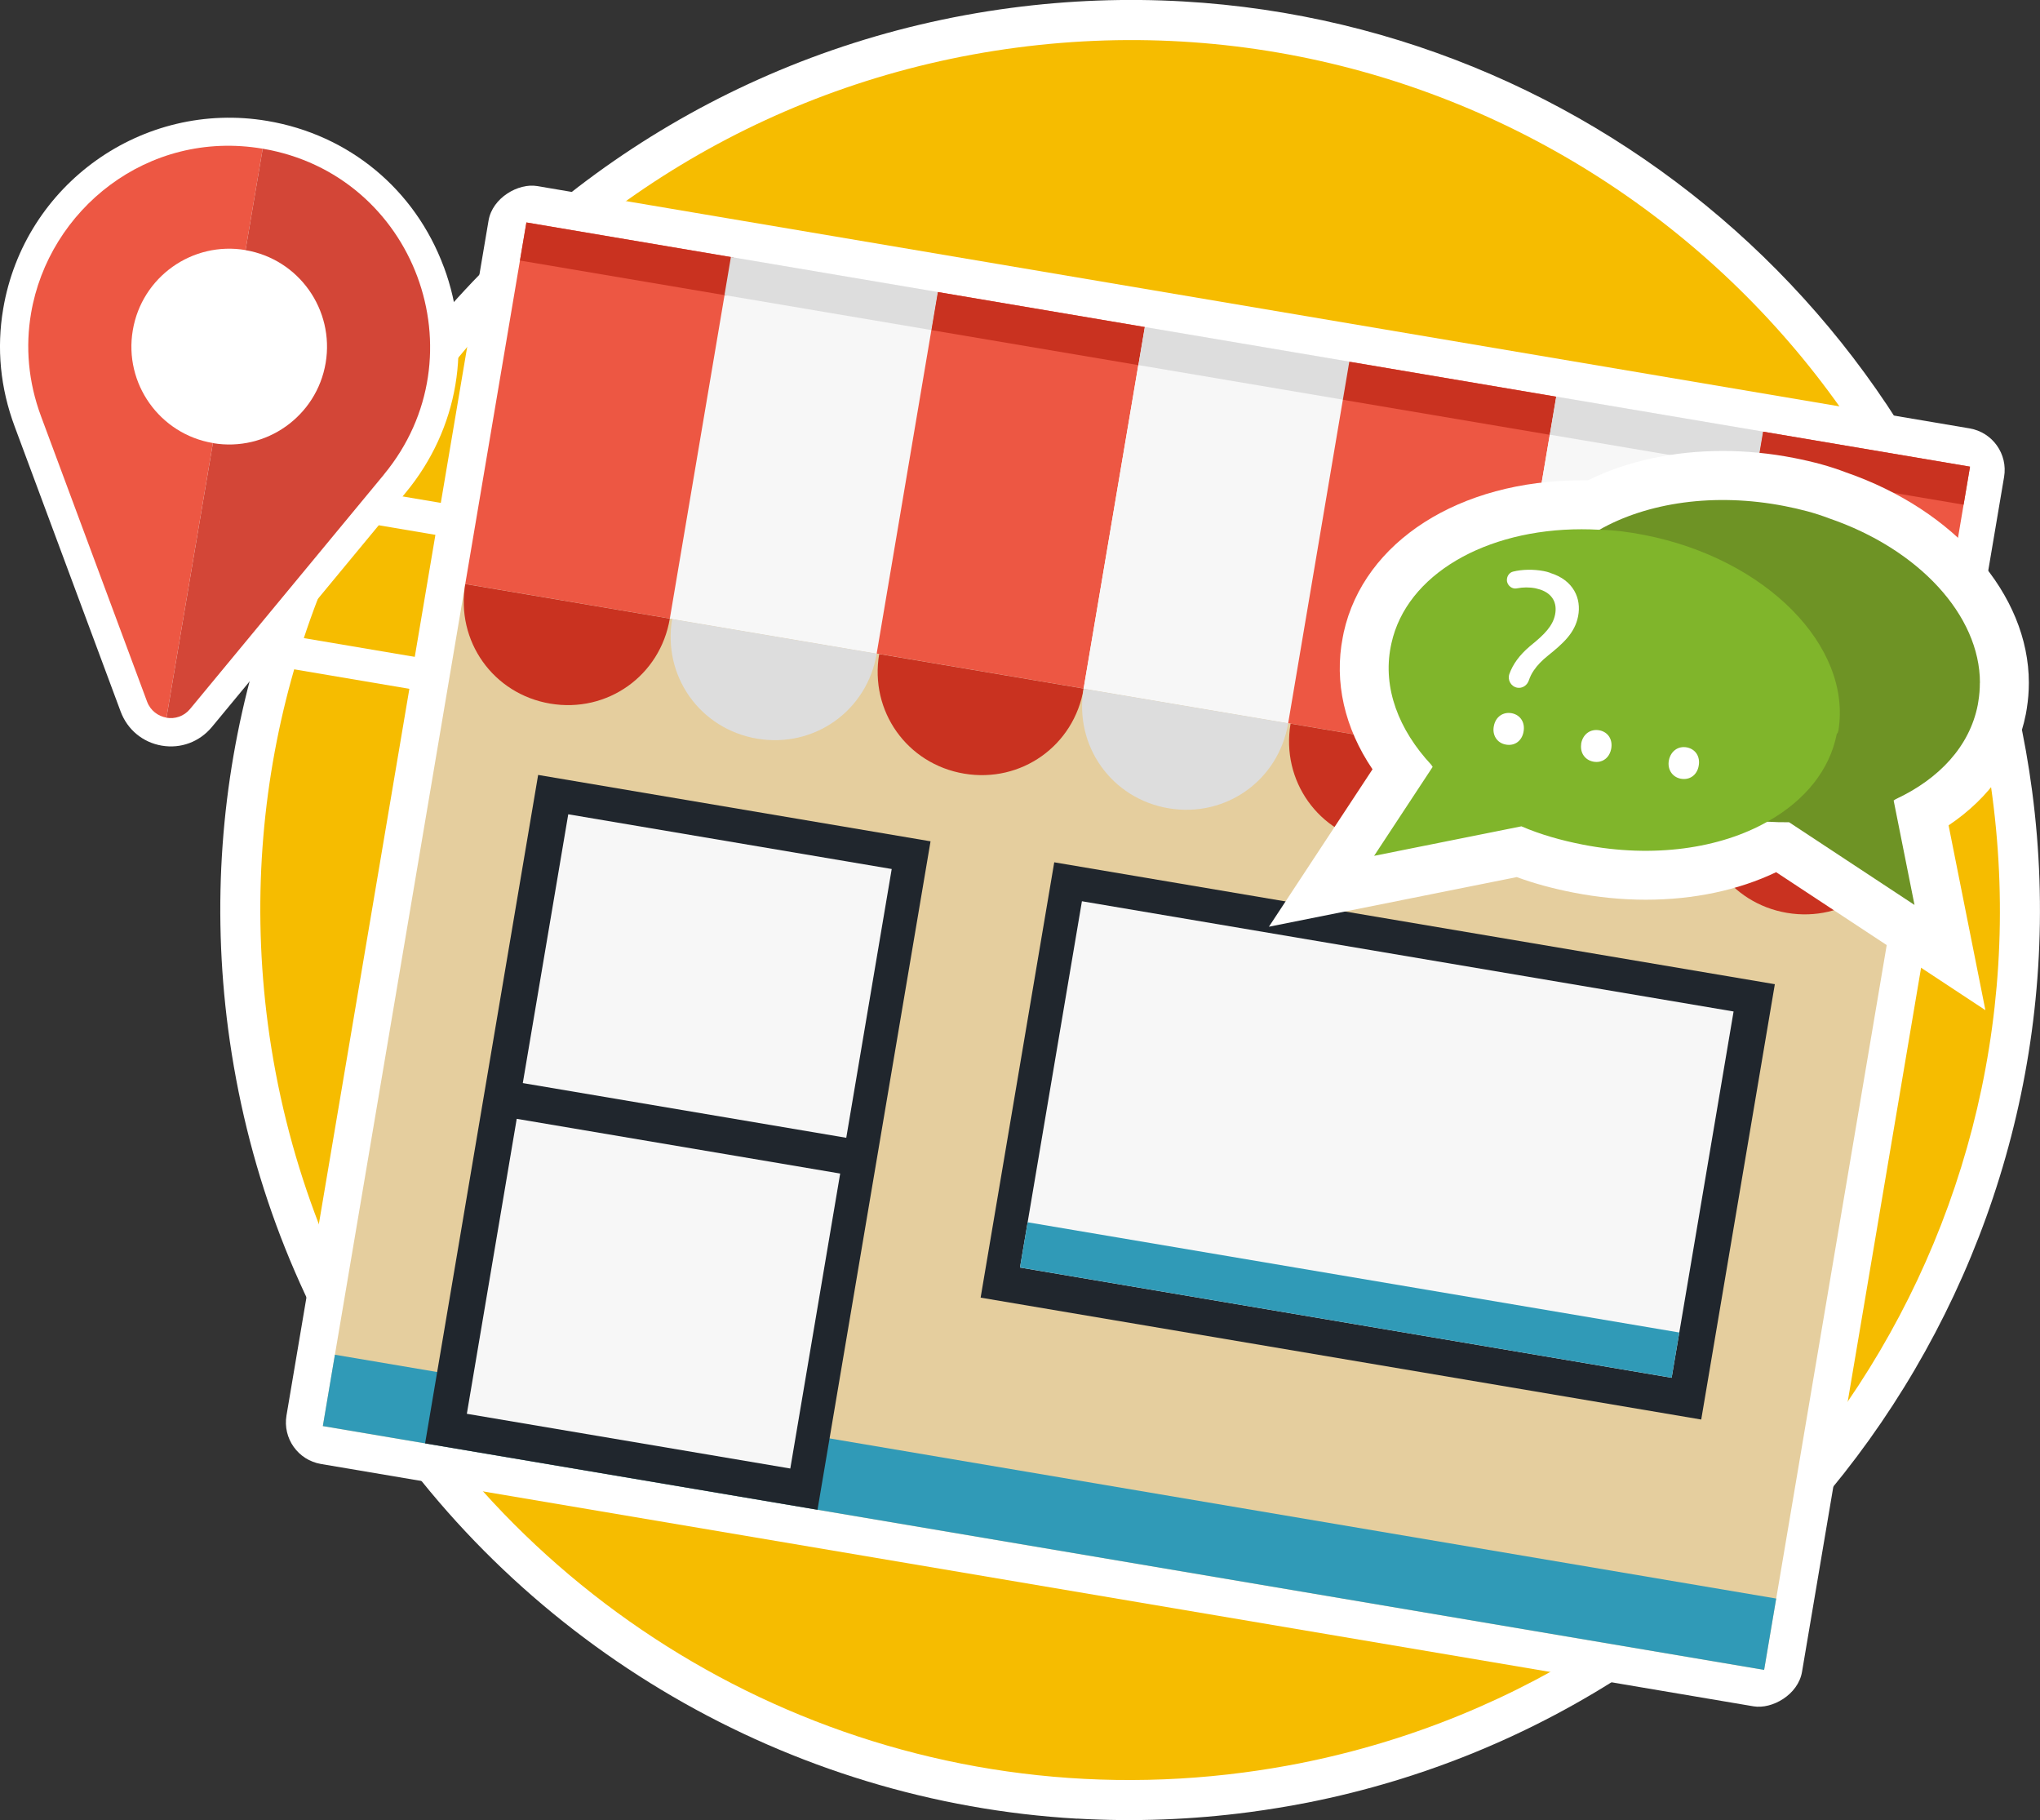 <?xml version="1.0" encoding="UTF-8"?>
<svg id="Calque_1" data-name="Calque 1" xmlns="http://www.w3.org/2000/svg" viewBox="0 0 254.4 226.94">
  <rect x="0" y="0" width="254.4" height="226.94" fill="#333333" stroke="none"/>
  <defs>
    <style>
      .cls-1 {
        fill: #ddd;
      }

      .cls-2 {
        fill: #6e9325;
      }

      .cls-3 {
        fill: #e5ce9e;
      }

      .cls-4 {
        fill: #fff;
      }

      .cls-5 {
        fill: #c93220;
      }

      .cls-6 {
        fill: #ed5743;
      }

      .cls-7 {
        fill: #d34637;
      }

      .cls-8 {
        fill: #20262d;
      }

      .cls-9 {
        fill: #f6bc00;
      }

      .cls-10 {
        fill: #309ab7;
      }

      .cls-11 {
        fill: none;
      }

      .cls-12 {
        fill: #80b52b;
      }

      .cls-13 {
        fill: #f7f7f7;
      }
    </style>
  </defs>
  <g>
    <g>
      <path class="cls-4" d="m134.33,226.76c-35.9-2.05-69.05-21.35-88.66-51.62-9.2-14.19-14.99-29.95-17.22-46.84C20.29,66.27,64.1,9.16,126.12.98c7.12-.94,14.33-1.21,21.43-.8,54.24,3.1,98.77,44.52,105.87,98.47,7.79,59.13-31.89,114.52-90.33,126.1-2.42.47-4.88.88-7.32,1.2-7.12.94-14.34,1.21-21.44.8Z"/>
      <path class="cls-9" d="m162.12,219.85c-2.3.45-4.65.84-7.01,1.15-42.87,5.65-83.19-14.56-105.25-48.58-8.49-13.11-14.28-28.26-16.46-44.77C25.59,68.25,67.38,13.77,126.77,5.94c59.38-7.83,113.87,33.97,121.69,93.37,7.51,57.02-30.72,109.52-86.35,120.54Z"/>
    </g>
    <g>
      <rect class="cls-4" x="30.19" y="80.14" width="21.92" height="4.04" transform="translate(14.28 -5.71) rotate(9.6)"/>
      <rect class="cls-4" x="37.49" y="61.63" width="21.92" height="4.04" transform="translate(11.29 -7.19) rotate(9.6)"/>
      <rect class="cls-4" x="62.02" y="22.14" width="161.6" height="191.68" rx="5.25" ry="5.25" transform="translate(282.97 -3.17) rotate(99.6)"/>
      <path class="cls-4" d="m55.34,33.27c-3.6-9.67-11.82-16.47-21.99-18.19C17.81,12.45,3.03,22.95.4,38.5c-.84,4.94-.36,9.88,1.43,14.68l13.22,35.55c.84,2.25,2.76,3.84,5.13,4.24,2.36.4,4.69-.46,6.24-2.32l24.17-29.22c6.58-7.95,8.36-18.48,4.76-28.15Z"/>
      <g>
        <rect class="cls-3" x="85.76" y="49.37" width="106.49" height="182.29" transform="translate(-22.72 254.14) rotate(-80.4)"/>
        <rect class="cls-10" x="126.37" y="97.42" width="9.02" height="182.29" transform="translate(-76.87 286.16) rotate(-80.4)"/>
        <rect class="cls-6" x="51.88" y="39.37" width="45.72" height="26.17" transform="translate(10.55 117.4) rotate(-80.4)"/>
        <rect class="cls-13" x="77.38" y="43.69" width="45.72" height="26.17" transform="translate(27.55 146.14) rotate(-80.4)"/>
        <rect class="cls-6" x="103.19" y="48.05" width="45.72" height="26.17" transform="translate(44.74 175.22) rotate(-80.4)"/>
        <rect class="cls-13" x="128.99" y="52.42" width="45.72" height="26.17" transform="translate(61.94 204.3) rotate(-80.4)"/>
        <rect class="cls-6" x="154.5" y="56.73" width="45.72" height="26.17" transform="translate(78.94 233.05) rotate(-80.4)"/>
        <rect class="cls-13" x="180.3" y="61.1" width="45.72" height="26.17" transform="translate(96.13 262.12) rotate(-80.4)"/>
        <rect class="cls-6" x="206.1" y="65.46" width="45.72" height="26.17" transform="translate(113.33 291.2) rotate(-80.4)"/>
        <path class="cls-5" d="m83.53,77.13c-1.2,7.12-7.79,11.8-14.91,10.6-7.12-1.2-11.8-7.79-10.6-14.91,7.12,1.2,18.09,3.06,25.51,4.31Z"/>
        <path class="cls-1" d="m109.33,81.5c-1.2,7.12-7.79,11.8-14.91,10.6-7.12-1.2-11.8-7.79-10.6-14.91,7.12,1.2,17.79,3.01,25.51,4.31Z"/>
        <path class="cls-5" d="m135.14,85.86c-1.2,7.12-7.79,11.8-14.91,10.6-7.12-1.2-11.8-7.79-10.59-14.91,7.12,1.2,17.79,3.01,25.51,4.31Z"/>
        <path class="cls-1" d="m160.64,90.18c-1.2,7.12-7.79,11.8-14.91,10.6-7.12-1.2-11.8-7.79-10.6-14.91,7.12,1.2,18.09,3.06,25.51,4.31Z"/>
        <path class="cls-5" d="m186.45,94.54c-1.2,7.12-7.79,11.8-14.91,10.6-7.12-1.2-11.8-7.79-10.6-14.91,7.12,1.2,17.8,3.01,25.51,4.31Z"/>
        <path class="cls-1" d="m212.25,98.91c-1.2,7.12-7.79,11.8-14.91,10.6-7.12-1.2-11.8-7.79-10.6-14.91,6.82,1.15,17.8,3.01,25.51,4.31Z"/>
        <path class="cls-5" d="m237.76,103.22c-1.2,7.12-7.79,11.8-14.91,10.6-7.12-1.2-11.8-7.79-10.6-14.91,7.12,1.2,17.8,3.01,25.51,4.31Z"/>
        <rect class="cls-5" x="75.74" y="19.21" width="4.81" height="26.17" transform="translate(33.27 103.96) rotate(-80.4)"/>
        <rect class="cls-1" x="101.25" y="23.52" width="4.81" height="26.17" transform="translate(50.27 132.7) rotate(-80.4)"/>
        <rect class="cls-5" x="127.05" y="27.89" width="4.81" height="26.17" transform="translate(67.47 161.78) rotate(-80.4)"/>
        <rect class="cls-1" x="152.86" y="32.25" width="4.81" height="26.17" transform="translate(84.67 190.86) rotate(-80.4)"/>
        <rect class="cls-5" x="178.36" y="36.57" width="4.81" height="26.17" transform="translate(101.66 219.61) rotate(-80.4)"/>
        <rect class="cls-1" x="204.17" y="40.93" width="4.81" height="26.17" transform="translate(118.86 248.68) rotate(-80.4)"/>
        <rect class="cls-5" x="229.97" y="45.29" width="4.81" height="26.17" transform="translate(136.06 277.76) rotate(-80.4)"/>
        <rect class="cls-8" x="42.27" y="117.62" width="84.53" height="49.63" transform="translate(-70.01 202.03) rotate(-80.4)"/>
        <rect class="cls-8" x="144.29" y="96.68" width="55.05" height="91.14" transform="translate(2.9 287.94) rotate(-80.4)"/>
        <rect class="cls-13" x="148.53" y="100.87" width="46.32" height="82.42" transform="translate(2.97 287.67) rotate(-80.4)"/>
        <rect class="cls-10" x="165.45" y="120.89" width="5.72" height="82.42" transform="translate(-19.59 301.01) rotate(-80.4)"/>
        <rect class="cls-13" x="71.2" y="101.25" width="33.99" height="40.91" transform="translate(-46.51 188.36) rotate(-80.4)"/>
        <rect class="cls-13" x="62.84" y="140.84" width="37.3" height="40.91" transform="translate(-91.13 214.75) rotate(-80.4)"/>
      </g>
      <g>
        <path class="cls-6" d="m30.62,31.19l2.14-12.65c-14.4-2.44-26.71,7.65-28.89,20.54-.7,4.11-.37,8.5,1.26,12.86l13.21,35.54c.42,1.13,1.38,1.82,2.42,2l5.79-34.24c-6.64-1.12-11.12-7.42-9.99-14.06,1.12-6.65,7.42-11.12,14.06-10Z"/>
        <path class="cls-7" d="m47.87,59.18l-24.17,29.22c-.77.93-1.9,1.27-2.94,1.09l5.79-34.24c6.64,1.12,12.94-3.35,14.06-9.99s-3.35-12.95-9.99-14.07l2.14-12.65c19,3.21,27.39,25.79,15.11,40.63Z"/>
        <line class="cls-11" x1="26.55" y1="55.25" x2="30.62" y2="31.19"/>
      </g>
    </g>
  </g>
  <g>
    <path class="cls-4" d="m221.49,108.75c-4.72,2.25-10.29,3.43-16.26,3.43-2.96,0-5.98-.3-8.97-.88-2.57-.5-4.96-1.15-7.11-1.94l-30.91,6.19,12.92-19.63c-3.49-5.16-4.8-10.88-3.71-16.46l.03-.15c.03-.19.06-.33.09-.46,2.52-11.34,14.43-18.96,29.65-18.96.26,0,.53,0,.8,0,4.87-2.4,10.64-3.66,16.81-3.66,2.94,0,5.93.29,8.89.87,2.48.49,4.53,1.05,6.43,1.78,13.67,4.71,22.86,15.25,22.86,26.25,0,1.11-.09,2.17-.26,3.24-.02.14-.05.29-.08.47l-.04.22c-1.09,5.58-4.46,10.38-9.63,13.85l4.59,23.04-26.09-17.2Z"/>
    <g>
      <g>
        <path class="cls-2" d="m246.9,85.13c0,.78-.06,1.55-.19,2.33-.01.11-.04.22-.07.43-1.01,5.17-4.83,9.23-10.23,11.75q-.13.09-.26.17l2.6,13.02-15.64-10.31c-.89.01-1.78-.01-2.69-.07-1.76-.11-3.53-.37-5.3-.71-6.09-1.19-11.46-3.63-15.58-6.79-.84-.65-1.63-1.32-2.36-2.04-.88-.83-1.68-1.72-2.39-2.63-1.67-2.13-2.86-4.4-3.5-6.72-.27-.99-.44-1.99-.51-3-.07-1.17,0-2.35.23-3.53-.07-.23-.05-.34-.02-.45.24-1.08.61-2.11,1.1-3.08.35-.73.77-1.43,1.24-2.08,1.5-2.12,3.6-3.94,6.11-5.36,5.97-3.4,14.36-4.67,23.12-2.96,1.93.38,3.74.84,5.51,1.52,11.21,3.83,18.84,12.1,18.84,20.52Z"/>
        <path class="cls-12" d="m229.25,91.09c-.05.21-.06.32-.19.4-.88,4.52-3.96,8.28-8.48,10.86-.05.02-.11.06-.16.09-5.91,3.36-14.24,4.58-22.99,2.88-2.69-.52-5.34-1.27-7.7-2.29l-18.37,3.68,7.3-11.09q-.09-.12-.17-.26c-4.06-4.36-6.07-9.56-5.06-14.72.05-.22.06-.33.09-.43,1.89-8.59,11.75-14.22,23.71-14.22.72,0,1.45.02,2.18.06h.02c1.88.04,3.73.28,5.66.66,15.17,2.97,25.88,13.88,24.17,24.39Z"/>
      </g>
      <path class="cls-4" d="m210.37,93.19c-1.08-.21-2.02.45-2.25,1.61-.21,1.08.38,2.07,1.46,2.29,1.16.22,2.05-.48,2.25-1.57.23-1.16-.37-2.11-1.46-2.33Zm-10.91-2.13c-1.1-.21-2.04.45-2.27,1.61-.01.09-.02.17-.02.24-.09.99.49,1.84,1.5,2.05.3.06.6.06.87-.01.72-.17,1.22-.77,1.38-1.56.23-1.16-.37-2.11-1.45-2.33Zm-10.92-2.13c-1.1-.21-2.04.45-2.25,1.61-.22,1.08.37,2.08,1.46,2.29,1.16.23,2.04-.48,2.24-1.57.23-1.15-.37-2.11-1.45-2.33Zm4.78-17.51c-.26-.1-.54-.16-.83-.22-1.28-.24-2.68-.21-3.8.07-.46.11-.77.56-.77,1.04,0,.05,0,.11.01.17.1.57.66,1,1.23.88.74-.15,1.57-.16,2.33-.01.21.05.4.1.59.16,1.54.52,2.13,1.68,1.85,3.11-.28,1.4-1.29,2.46-3.02,3.85-.05.04-.09.07-.13.11-1.3,1.1-2.12,2.25-2.55,3.45-.26.74.18,1.55.96,1.71.65.12,1.24-.27,1.46-.89.15-.44.35-.87.63-1.27.43-.63,1-1.23,1.78-1.85,1.84-1.49,3.33-2.78,3.74-4.9.43-2.18-.55-4.5-3.49-5.4Z"/>
    </g>
  </g>
</svg>